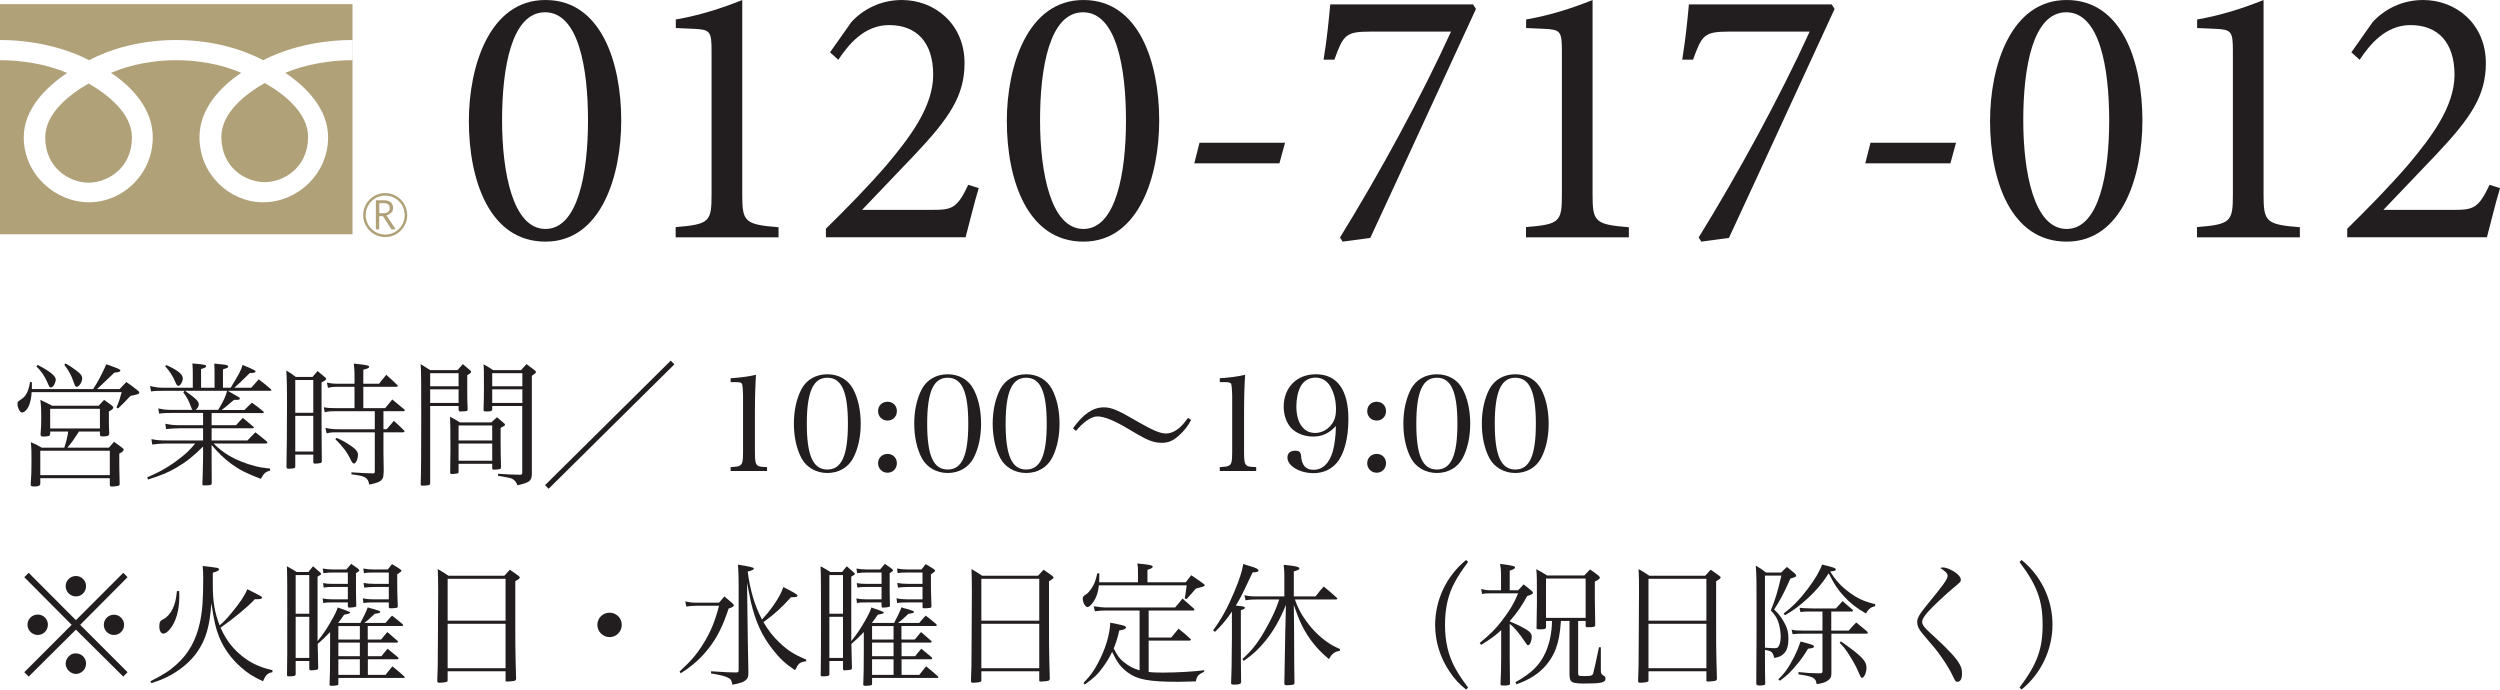 <?xml version="1.0" encoding="UTF-8"?><svg id="_レイヤー_2" xmlns="http://www.w3.org/2000/svg" viewBox="0 0 187.37 51.68"><defs><style>.cls-1{fill:#b0a179;}.cls-2{fill:#221e1f;}</style></defs><g><g><path class="cls-2" d="M46.56,9.04c0,4.09-1.48,9.07-5.68,9.07s-5.74-4.62-5.74-9.04c0-4.09,1.54-9.07,5.74-9.07s5.68,4.73,5.68,9.04Zm-8.93-.03c0,3.92,.81,8.15,3.25,8.15s3.19-4.2,3.19-8.12-.7-8.12-3.22-8.12-3.22,4.2-3.22,8.09Z"/><path class="cls-2" d="M50.64,17.78v-.76c2.55-.2,2.69-.42,2.69-2.44V3.81c0-1.46-.11-1.6-1.34-1.65l-1.34-.06v-.64c1.79-.31,3.44-.84,4.98-1.46V14.59c0,2.02,.17,2.24,2.72,2.44v.76h-7.7Z"/><path class="cls-2" d="M73.35,14.11c-.36,1.18-.64,2.41-.98,3.67h-10.47v-.64c1.57-1.54,3.14-3.14,4.54-4.76,1.74-2.07,3.5-4.37,3.5-6.78s-1.23-3.72-3.3-3.72c-1.9,0-3.08,1.51-3.81,2.6l-.62-.56,1.6-2.27c.84-.92,2.16-1.65,3.78-1.65,2.46,0,4.7,1.79,4.7,4.73,0,2.44-1.12,4.09-3.7,6.83l-3.98,4.17h5.24c1.51,0,1.88-.11,2.72-1.88l.78,.25Z"/><path class="cls-2" d="M86.88,9.04c0,4.09-1.48,9.07-5.68,9.07s-5.74-4.62-5.74-9.04c0-4.09,1.54-9.07,5.74-9.07s5.68,4.73,5.68,9.04Zm-8.93-.03c0,3.92,.81,8.15,3.25,8.15s3.19-4.2,3.19-8.12-.7-8.12-3.22-8.12-3.22,4.2-3.22,8.09Z"/><path class="cls-2" d="M95.89,12.24h-6.38l.39-1.54h6.41l-.42,1.54Z"/><path class="cls-2" d="M110.62,.67c-2.63,5.68-5.24,11.4-7.92,17.16l-2.07,.28-.2-.31c2.94-4.76,6.1-10.56,8.32-15.43h-6.05c-1.85,0-2.02,.25-2.69,2.1h-.81c.25-1.54,.39-2.94,.5-4.14h10.7l.22,.34Z"/><path class="cls-2" d="M114.37,17.78v-.76c2.55-.2,2.69-.42,2.69-2.44V3.81c0-1.46-.11-1.6-1.34-1.65l-1.34-.06v-.64c1.79-.31,3.44-.84,4.98-1.46V14.59c0,2.02,.17,2.24,2.72,2.44v.76h-7.7Z"/><path class="cls-2" d="M137.5,.67c-2.63,5.68-5.24,11.4-7.92,17.16l-2.07,.28-.2-.31c2.94-4.76,6.1-10.56,8.32-15.43h-6.05c-1.85,0-2.02,.25-2.69,2.1h-.81c.25-1.54,.39-2.94,.5-4.14h10.7l.22,.34Z"/><path class="cls-2" d="M146.18,12.24h-6.38l.39-1.54h6.41l-.42,1.54Z"/><path class="cls-2" d="M160.57,9.04c0,4.09-1.48,9.07-5.68,9.07s-5.74-4.62-5.74-9.04c0-4.09,1.54-9.07,5.74-9.07s5.68,4.73,5.68,9.04Zm-8.93-.03c0,3.92,.81,8.15,3.25,8.15s3.19-4.2,3.19-8.12-.7-8.12-3.22-8.12-3.22,4.2-3.22,8.09Z"/><path class="cls-2" d="M164.66,17.78v-.76c2.55-.2,2.69-.42,2.69-2.44V3.81c0-1.46-.11-1.6-1.34-1.65l-1.34-.06v-.64c1.79-.31,3.44-.84,4.98-1.46V14.59c0,2.02,.17,2.24,2.72,2.44v.76h-7.7Z"/><path class="cls-2" d="M187.37,14.11c-.36,1.18-.64,2.41-.98,3.67h-10.47v-.64c1.57-1.54,3.14-3.14,4.54-4.76,1.74-2.07,3.5-4.37,3.5-6.78s-1.23-3.72-3.3-3.72c-1.9,0-3.08,1.51-3.81,2.6l-.62-.56,1.6-2.27c.84-.92,2.16-1.65,3.78-1.65,2.46,0,4.7,1.79,4.7,4.73,0,2.44-1.12,4.09-3.7,6.83l-3.98,4.17h5.24c1.51,0,1.88-.11,2.72-1.88l.78,.25Z"/></g><g><path class="cls-1" d="M16.59,10.26c0,2.29,1.8,3.39,3.25,3.39s3.25-1.11,3.25-3.39c0-1.78-1.75-3.19-3.25-4.04-1.49,.85-3.25,2.26-3.25,4.04Z"/><path class="cls-1" d="M0,17.56H26.42V.31H0V17.56ZM0,3c2.68,0,5.06,.67,6.67,1.51,1.62-.84,3.85-1.51,6.53-1.51s4.91,.67,6.53,1.51c1.62-.84,3.99-1.51,6.68-1.51v1.51c-1.59,0-3.52,.3-5.03,.95,1.63,1.09,3.21,2.74,3.21,4.83,0,2.76-2.31,4.87-4.86,4.87s-4.78-2.11-4.78-4.87c0-2.09,1.5-3.74,3.13-4.83-1.51-.66-3.29-.95-4.88-.95s-3.37,.3-4.88,.95c1.63,1.09,3.13,2.74,3.13,4.83,0,2.76-2.24,4.87-4.78,4.87S1.78,13.05,1.78,10.3c0-2.09,1.62-3.74,3.25-4.83C3.51,4.8,1.59,4.51,0,4.51v-1.51Z"/><path class="cls-1" d="M3.39,10.3c0,2.28,1.8,3.39,3.25,3.39s3.25-1.11,3.25-3.39c0-1.77-1.76-3.19-3.25-4.04-1.49,.85-3.25,2.26-3.25,4.04Z"/><path class="cls-1" d="M28.87,14.47c-.91,0-1.65,.74-1.65,1.65s.74,1.65,1.65,1.65,1.65-.74,1.65-1.65-.74-1.65-1.65-1.65Zm0,3.11c-.8,0-1.46-.66-1.46-1.46s.65-1.46,1.46-1.46,1.46,.65,1.46,1.46-.65,1.46-1.46,1.46Z"/><path class="cls-1" d="M29.33,15.94c.09-.1,.13-.22,.13-.36,0-.18-.06-.32-.18-.42-.12-.1-.28-.15-.49-.15h-.62v2.18h.25v-.99h.28l.64,.99h.32l-.7-1.05c.15-.04,.27-.11,.36-.21Zm-.9,.04v-.75h.33c.3,0,.45,.12,.45,.37,0,.11-.04,.2-.12,.27-.08,.07-.19,.11-.33,.11h-.32Z"/></g></g><g><path class="cls-2" d="M8.96,29.16c.23-.24,.3-.31,.51-.53,.37,.26,.48,.34,.81,.6,.11,.08,.16,.14,.16,.2,0,.03-.02,.07-.05,.08-.07,.04-.16,.07-.28,.09-.08,.01-.19,.04-.33,.07q-.6,.65-.93,.94l-.12-.06c.18-.44,.24-.61,.39-1.16H2.37c-.02,.37-.06,.58-.14,.84-.12,.4-.37,.69-.59,.69-.15,0-.33-.37-.33-.66,0-.14,.01-.15,.29-.34,.36-.24,.54-.59,.65-1.29l.14,.02v.51H6.98c.38-.59,.57-.94,.99-1.86,.9,.32,1.05,.38,1.05,.47s-.12,.13-.45,.16q-.23,.21-1.07,1.02s-.07,.06-.23,.21h1.69Zm-3.04,3.18c-.42,.65-.51,.78-.87,1.21h3.11c.17-.2,.23-.26,.39-.44,.27,.19,.35,.25,.6,.44,.09,.07,.12,.11,.12,.15,0,.09-.1,.18-.33,.3v.41c0,.36,0,.86,.03,1.86,0,.08-.03,.11-.1,.14-.07,.02-.34,.06-.48,.06-.11,0-.16-.04-.16-.14v-.49H3.02v.45c-.04,.12-.14,.16-.41,.17h-.1c-.14,0-.21-.04-.21-.14,.05-.62,.06-.99,.06-1.81,0-.66,0-.87-.05-1.37,.36,.15,.47,.21,.82,.41h1.69c.13-.39,.26-.9,.29-1.21h-1.35v.19c-.02,.09-.04,.13-.11,.15-.05,.02-.29,.04-.41,.04-.14,0-.19-.04-.2-.15,.04-.53,.05-.79,.05-1.38,0-.55-.01-.76-.07-1.22,.39,.18,.51,.24,.89,.44h3.48q.21-.22,.41-.44c.25,.17,.32,.23,.55,.4,.1,.08,.14,.13,.14,.17,0,.09-.08,.16-.33,.3v.5c0,.54,0,.71,.03,1.18-.03,.15-.14,.19-.51,.19-.13,0-.17-.03-.19-.12v-.25h-1.57Zm-3.1-4.99c.92,.47,1.36,.83,1.36,1.1,0,.12-.09,.36-.17,.47-.07,.08-.13,.12-.19,.12-.1,0-.12-.03-.26-.36-.2-.47-.47-.87-.83-1.22l.09-.11Zm.2,8.26h5.21v-1.83H3.02v1.83Zm.74-3.5h3.73v-1.47H3.76v1.47Zm1.15-4.87c.32,.18,.48,.28,.81,.53,.32,.24,.44,.4,.44,.58,0,.29-.23,.64-.42,.64-.08,0-.12-.05-.21-.33-.2-.57-.38-.89-.71-1.32l.09-.1Z"/><path class="cls-2" d="M15.86,31.87h1.83c.22-.24,.28-.32,.51-.55,.34,.28,.45,.37,.79,.66,.03,.03,.04,.05,.04,.07,0,.03-.03,.05-.1,.05h-3.07v.91h2.69c.25-.27,.33-.35,.59-.61,.38,.29,.49,.39,.86,.69,.02,.04,.04,.07,.04,.09,0,.04-.04,.06-.11,.06h-3.92c.28,.3,.75,.67,1.17,.92,.54,.32,1.28,.61,2,.79,.32,.08,.55,.11,1.06,.17v.15c-.35,.1-.45,.19-.69,.62-1.1-.42-1.59-.67-2.21-1.12-.55-.41-.95-.79-1.48-1.42v.99c0,.19,0,.82,.01,1.87-.01,.15-.08,.17-.58,.17-.1,0-.12-.03-.12-.12v-.02c.02-.48,.05-1.57,.05-1.94v-.83c-.72,.72-1.26,1.15-2.03,1.6-.57,.33-1.04,.53-2.09,.87l-.07-.16c1.02-.44,1.7-.84,2.48-1.45,.49-.38,.71-.6,1.12-1.09h-2.18c-.38,0-.7,.03-1.04,.08l-.06-.41c.38,.08,.63,.1,1.1,.1h2.77v-.91h-1.79c-.32,0-.61,.02-.98,.06l-.06-.4c.41,.08,.66,.11,1.04,.11h1.79v-.92h-2.36c-.34,0-.55,0-.93,.05l-.07-.39c.42,.09,.59,.11,1,.11h1.56c-.05-.08-.06-.1-.11-.24-.14-.4-.31-.73-.57-1.07l.09-.12h-1.52c-.49,0-.7,0-.99,.05l-.07-.41c.48,.11,.67,.13,1.06,.13h2.14v-.92c0-.32,0-.51-.03-.9,.87,.07,1.03,.1,1.03,.21,0,.08-.08,.12-.38,.21v1.4h1.01v-.92c0-.43,0-.55-.02-.89,.84,.08,.86,.09,.94,.12,.07,.02,.1,.05,.1,.1,0,.08-.06,.11-.39,.21v1.38h.58c.65-1.07,.77-1.29,.89-1.71,.3,.12,.7,.29,.88,.39,.07,.04,.09,.06,.09,.1,0,.08-.08,.11-.43,.12-.72,.71-.76,.75-1.16,1.1h1.27q.24-.27,.56-.63c.4,.3,.52,.4,.9,.73,.04,.04,.05,.06,.05,.08,0,.04-.03,.05-.1,.05h-3.17q.33,.19,.77,.44c.09,.05,.14,.1,.14,.14,0,.07-.08,.1-.22,.1,0,0-.14,0-.22,0-.12,.1-.22,.18-.28,.23-.38,.33-.46,.39-.65,.53h1.71c.24-.24,.31-.32,.56-.55,.38,.27,.5,.36,.86,.66,.02,.02,.03,.05,.03,.07,0,.03-.03,.05-.11,.05h-3.8v.92Zm-3.39-4.51c.87,.4,1.23,.69,1.23,1,0,.24-.19,.56-.33,.56-.09,0-.14-.07-.24-.31-.2-.46-.4-.77-.75-1.16l.09-.09Zm1.4,1.93c.83,.59,1.03,.79,1.03,1.02,0,.14-.1,.3-.24,.41h1.69c.41-.67,.56-1,.67-1.43h-3.15Z"/><path class="cls-2" d="M22.13,34.96c0,.12-.06,.15-.33,.16-.08,0-.13,.01-.16,.01h-.03c-.09,0-.13-.04-.14-.13,.02-1.27,.04-2.51,.04-4.65,0-1.13,0-1.61-.05-2.58,.31,.19,.41,.25,.71,.48h1.25c.16-.19,.21-.25,.38-.44,.23,.19,.3,.25,.53,.44,.08,.06,.12,.1,.12,.14,0,.07-.12,.16-.35,.27v1.91c0,.95,0,2.29,.02,4.01-.01,.07-.03,.1-.08,.12-.04,.02-.33,.05-.43,.05-.08,0-.12-.03-.13-.12v-.56h-1.35v.89Zm1.35-6.48h-1.35v2.46h1.35v-2.46Zm-1.35,2.69v2.67h1.35v-2.67h-1.35Zm6.61,1h.24c.23-.28,.31-.36,.54-.63,.33,.3,.43,.39,.73,.69,.05,.04,.07,.07,.07,.1,0,.04-.06,.07-.12,.07h-1.46v1.56c0,.12,.01,.95,.02,1.3-.02,.46-.03,.54-.13,.67-.14,.18-.36,.27-.96,.39-.04-.27-.11-.4-.28-.52-.16-.11-.36-.16-1.05-.25v-.15c.72,.05,.96,.06,1.61,.08,.11,0,.14-.03,.14-.15v-2.93h-2.66c-.55,0-.63,0-.95,.08l-.09-.41c.36,.08,.57,.1,1.06,.1h2.64v-1.35h-2.82c-.52,0-.65,0-.93,.08l-.07-.38c.31,.06,.42,.07,1,.07h1.3v-1.6h-1.24c-.38,0-.54,.02-.75,.08l-.08-.4c.29,.07,.5,.09,.83,.09h1.24v-.74c0-.17-.01-.33-.05-.77,.96,.1,1.15,.14,1.15,.24,0,.08-.11,.14-.44,.22v1.05h1.18l.54-.67c.35,.31,.46,.41,.8,.74,.05,.04,.07,.07,.07,.09,0,.04-.06,.07-.12,.07h-2.47v1.6h1.64l.53-.65c.38,.32,.5,.42,.88,.73,.04,.04,.06,.06,.06,.08,0,.04-.05,.07-.11,.07h-1.49v1.35Zm-3.52,.65c.39,.15,.75,.36,1.19,.67,.29,.21,.42,.39,.42,.59,0,.32-.16,.66-.3,.66-.08,0-.14-.07-.23-.25-.25-.55-.6-1.02-1.17-1.58l.09-.09Z"/><path class="cls-2" d="M32.24,30.43v5.81c-.01,.07-.03,.09-.1,.12-.06,.02-.32,.04-.48,.04-.09,0-.12-.02-.13-.1,.03-.85,.04-2.44,.04-4.95s0-3.49-.04-4.06c.3,.19,.4,.25,.71,.45h2.05c.18-.2,.24-.26,.4-.45,.24,.2,.31,.26,.53,.45,.07,.06,.09,.1,.09,.13,0,.06-.08,.13-.29,.25v1.09c0,.52,0,.85,.03,1.46,0,.08-.02,.11-.06,.13-.04,.02-.28,.04-.5,.04-.07,0-.09-.03-.12-.11v-.3h-2.13Zm2.13-2.46h-2.13v.98h2.13v-.98Zm0,1.21h-2.13v1.02h2.13v-1.02Zm0,6.2c-.01,.06-.02,.08-.09,.1-.06,.02-.31,.05-.41,.05-.09,0-.12-.03-.13-.1,0-.82,.02-1.27,.02-1.71,0-1.18-.01-2.11-.03-2.49,.33,.18,.43,.24,.75,.43h2.34c.19-.17,.25-.22,.43-.39,.21,.17,.28,.23,.49,.42,.09,.07,.11,.1,.11,.14,0,.06-.04,.09-.33,.24v1.1c0,.68,.01,1.06,.03,1.84h0c-.01,.1-.02,.12-.09,.15-.06,.02-.27,.04-.43,.04-.09,0-.13-.02-.14-.09v-.35h-2.52v.62Zm2.52-3.49h-2.52v1.12h2.52v-1.12Zm-2.52,1.35v1.29h2.52v-1.29h-2.52Zm2.52-2.81v.26c-.02,.12-.1,.15-.37,.15-.25,0-.28-.02-.28-.13,.02-.63,.03-.94,.03-1.5,0-1.44,0-1.52-.03-1.91,.32,.18,.42,.24,.72,.44h2.09c.18-.2,.24-.26,.41-.45,.27,.2,.35,.26,.6,.45,.08,.07,.11,.1,.11,.14,0,.07-.03,.09-.31,.29v4.81q0,1.67,0,2.61c-.03,.46-.21,.59-1.08,.78-.09-.24-.17-.34-.35-.46-.09-.06-.25-.1-.53-.15-.35-.06-.54-.1-.57-.1v-.15c.81,.05,1.01,.06,1.63,.07,.15,0,.18-.03,.18-.14v-5.01h-2.26Zm2.26-2.46h-2.26v.98h2.26v-.98Zm0,1.21h-2.26v1.02h2.26v-1.02Z"/><path class="cls-2" d="M50.54,27.31l-9.42,9.32-.27-.27,9.42-9.33,.27,.27Z"/><path class="cls-2" d="M54.76,35.01c.43-.03,.53-.04,.66-.1,.22-.1,.27-.31,.27-1.03v-4.21q-.02-.87-.1-.94c-.08-.07-.2-.09-.45-.09h-.38v-.29c.76-.05,1.41-.14,1.9-.26-.05,.79-.08,1.64-.08,2.82v2.97c0,.67,.04,.87,.18,.99,.12,.1,.16,.11,.73,.14v.29h-2.73v-.29Z"/><path class="cls-2" d="M60.07,29.16c.37-.7,1.09-1.11,1.94-1.11s1.56,.41,1.93,1.11c.37,.68,.57,1.6,.57,2.59s-.2,1.9-.57,2.59c-.37,.7-1.09,1.11-1.93,1.11s-1.57-.42-1.94-1.11-.57-1.61-.57-2.59,.2-1.89,.57-2.59Zm1.94,6.03c1.07,0,1.54-1.05,1.54-3.44s-.47-3.44-1.54-3.44-1.54,1.06-1.54,3.45,.47,3.43,1.54,3.43Z"/><path class="cls-2" d="M67.22,30.81c0,.41-.3,.71-.7,.71s-.71-.3-.71-.71,.3-.7,.71-.7,.7,.3,.7,.7Zm0,3.91c0,.4-.3,.71-.7,.71s-.71-.31-.71-.71,.3-.7,.71-.7,.7,.3,.7,.7Z"/><path class="cls-2" d="M69.09,29.16c.37-.7,1.09-1.11,1.94-1.11s1.56,.41,1.93,1.11c.37,.68,.57,1.6,.57,2.59s-.2,1.9-.57,2.59c-.37,.7-1.09,1.11-1.93,1.11s-1.57-.42-1.94-1.11-.57-1.61-.57-2.59,.2-1.89,.57-2.59Zm1.94,6.03c1.07,0,1.54-1.05,1.54-3.44s-.47-3.44-1.54-3.44-1.54,1.06-1.54,3.45,.47,3.43,1.54,3.43Z"/><path class="cls-2" d="M74.97,29.16c.37-.7,1.09-1.11,1.94-1.11s1.56,.41,1.93,1.11c.37,.68,.57,1.6,.57,2.59s-.2,1.9-.57,2.59c-.37,.7-1.09,1.11-1.93,1.11s-1.57-.42-1.94-1.11-.57-1.61-.57-2.59,.2-1.89,.57-2.59Zm1.94,6.03c1.07,0,1.54-1.05,1.54-3.44s-.47-3.44-1.54-3.44-1.54,1.06-1.54,3.45,.47,3.43,1.54,3.43Z"/><path class="cls-2" d="M80.42,32.1c.76-1.07,1.49-1.57,2.32-1.57,.55,0,1.06,.21,2.54,1.08,1.15,.66,1.67,.88,2.14,.88,.24,0,.55-.11,.81-.3,.25-.17,.48-.42,.81-.87l.23,.15c-.21,.43-.5,.8-.92,1.18-.43,.39-.79,.54-1.28,.54-.2,0-.44-.03-.65-.09-.39-.11-.71-.27-1.87-.96-1.05-.63-1.8-.93-2.31-.93-.44,0-1.04,.41-1.6,1.09l-.22-.2Z"/><path class="cls-2" d="M91.42,35.01c.43-.03,.53-.04,.66-.1,.22-.1,.27-.31,.27-1.03v-4.21q-.02-.87-.1-.94c-.08-.07-.2-.09-.45-.09h-.38v-.29c.76-.05,1.41-.14,1.9-.26-.05,.79-.08,1.64-.08,2.82v2.97c0,.67,.04,.87,.18,.99,.12,.1,.16,.11,.73,.14v.29h-2.73v-.29Z"/><path class="cls-2" d="M98.41,32.72c-.64,0-1.25-.24-1.62-.62-.36-.38-.58-.98-.58-1.61,0-1.45,.98-2.44,2.41-2.44,1.59,0,2.44,1.16,2.44,3.36,0,1.45-.32,2.64-.88,3.29-.44,.5-1.02,.76-1.74,.76-1.04,0-1.95-.54-1.95-1.17,0-.32,.21-.51,.57-.51,.32,0,.43,.09,.45,.4,.06,.7,.36,1.03,.93,1.03,.69,0,1.18-.47,1.45-1.38,.14-.5,.23-1.22,.23-1.9-.51,.55-1.03,.79-1.71,.79Zm1.34-3.68c-.25-.48-.66-.74-1.15-.74s-.9,.25-1.12,.66c-.21,.4-.32,.92-.32,1.5,0,1.23,.54,1.99,1.4,1.99,.38,0,.78-.16,1.06-.44,.36-.35,.51-.74,.51-1.33,0-.62-.13-1.17-.38-1.64Z"/><path class="cls-2" d="M103.88,30.81c0,.41-.3,.71-.7,.71s-.71-.3-.71-.71,.3-.7,.71-.7,.7,.3,.7,.7Zm0,3.91c0,.4-.3,.71-.7,.71s-.71-.31-.71-.71,.3-.7,.71-.7,.7,.3,.7,.7Z"/><path class="cls-2" d="M105.75,29.16c.37-.7,1.09-1.11,1.94-1.11s1.56,.41,1.93,1.11c.37,.68,.57,1.6,.57,2.59s-.2,1.9-.57,2.59c-.37,.7-1.09,1.11-1.93,1.11s-1.57-.42-1.94-1.11c-.37-.69-.57-1.61-.57-2.59s.2-1.89,.57-2.59Zm1.94,6.03c1.07,0,1.54-1.05,1.54-3.44s-.47-3.44-1.54-3.44-1.54,1.06-1.54,3.45,.47,3.43,1.54,3.43Z"/><path class="cls-2" d="M111.63,29.16c.37-.7,1.09-1.11,1.94-1.11s1.56,.41,1.93,1.11c.37,.68,.57,1.6,.57,2.59s-.2,1.9-.57,2.59c-.37,.7-1.09,1.11-1.93,1.11s-1.57-.42-1.94-1.11c-.37-.69-.57-1.61-.57-2.59s.2-1.89,.57-2.59Zm1.94,6.03c1.07,0,1.54-1.05,1.54-3.44s-.47-3.44-1.54-3.44-1.54,1.06-1.54,3.45,.47,3.43,1.54,3.43Z"/><path class="cls-2" d="M9.24,42.93l.32,.33-3.55,3.57,3.55,3.55-.32,.33-3.55-3.52-3.54,3.52-.33-.33,3.55-3.55-3.55-3.57,.33-.33,3.54,3.55,3.55-3.55Zm-5.65,3.89c0,.43-.34,.77-.76,.77s-.77-.35-.77-.77,.34-.76,.77-.76,.76,.34,.76,.76Zm2.86,2.92c0,.42-.35,.77-.76,.77s-.77-.37-.77-.77,.36-.77,.7-.77h.03s0,0,.02,0h.02c.42,0,.76,.33,.76,.76Zm0-5.81c0,.43-.34,.77-.76,.77s-.77-.35-.77-.77,.35-.76,.77-.76,.76,.34,.76,.76Zm2.85,2.9c0,.42-.34,.76-.76,.76s-.76-.34-.76-.76,.34-.76,.76-.76,.76,.34,.76,.76Z"/><path class="cls-2" d="M19.1,44.91c-.58,.62-1.6,1.46-2.57,2.13,.33,.76,.76,1.37,1.34,1.9,.74,.67,1.49,1.05,2.55,1.29v.15c-.37,.07-.51,.2-.71,.68-.75-.35-1.13-.59-1.65-1.05-.73-.64-1.29-1.42-1.63-2.26-.26-.64-.39-1.2-.59-2.56-.11,1.72-.4,2.73-1.07,3.69-.52,.73-1.28,1.37-2.19,1.83-.37,.19-.63,.29-1.23,.49l-.08-.14c.98-.49,1.44-.79,1.97-1.27,.89-.8,1.45-1.81,1.73-3.08,.2-.91,.26-1.71,.26-3.37,0-.45-.01-.58-.04-.92,.49,.05,.99,.12,1.09,.14,.09,.02,.13,.06,.13,.12,0,.08-.06,.11-.46,.25v.96c0,1.2,.14,2.03,.51,2.98,.4-.35,.6-.57,1.02-1.09,.57-.71,.83-1.1,1.06-1.62,1.06,.53,1.1,.55,1.1,.63,0,.09-.11,.12-.45,.12h-.09Zm-5.67-.61c.01,.18,.01,.32,.01,.41,0,1.01-.25,1.9-.7,2.44-.16,.2-.36,.34-.49,.34-.19,0-.31-.22-.31-.56,0-.12,.02-.22,.04-.29,.04-.1,.07-.13,.28-.24,.26-.13,.53-.44,.68-.77,.18-.38,.25-.67,.32-1.33h.17Z"/><path class="cls-2" d="M28.56,47.93c.21-.25,.27-.33,.47-.56,.33,.28,.43,.37,.76,.66,.03,.03,.04,.06,.04,.08s-.04,.05-.08,.05h-2.18v1.02h1.02c.2-.25,.26-.33,.46-.56,.33,.27,.43,.35,.75,.62,.05,.04,.07,.08,.07,.11,0,.04-.04,.06-.11,.06h-2.19v1.17h1.33c.22-.29,.29-.37,.51-.64,.37,.3,.49,.4,.86,.73,.05,.05,.06,.07,.06,.09,0,.03-.03,.05-.06,.05h-4.91v.42c0,.08-.02,.11-.08,.13-.07,.02-.25,.04-.41,.04-.13,0-.17-.02-.17-.09v-.03q.04-.75,.04-2.53v-1.38c-.4,.42-.61,.62-.93,.89q.02,1.2,.04,1.8v.03s-.02,.08-.08,.1c-.07,.02-.31,.05-.46,.05-.09,0-.12-.02-.13-.11v-.59h-1.02v.97c0,.15-.09,.18-.51,.18-.12,0-.14-.02-.14-.11,.02-.79,.02-1.94,.02-4.81,0-1.36,0-2.77-.03-3.33,.33,.18,.43,.24,.74,.43h.87c.15-.19,.2-.25,.35-.43,.22,.19,.29,.25,.52,.45,.08,.09,.09,.1,.09,.13,0,.04-.06,.08-.27,.2v4.17q0,.12,0,.66c.42-.52,.67-.89,1-1.47,.33-.57,.4-.73,.51-1.05q.93,.31,.93,.37c0,.08-.08,.1-.45,.17-.2,.3-.28,.4-.45,.62h1.67c.3-.56,.44-.87,.55-1.17,.18,.06,.32,.1,.42,.12,.44,.13,.51,.16,.52,.22h0c0,.07-.11,.11-.41,.14-.5,.47-.56,.52-.79,.69h1.59c.21-.25,.27-.32,.49-.55,.35,.27,.45,.35,.78,.63,.03,.03,.05,.06,.05,.08,0,.04-.05,.07-.12,.07h-2.53v1.01h.99Zm-5.38-4.83h-1.02v2.9h1.02v-2.9Zm-1.02,3.13v3.08h1.02v-3.08h-1.02Zm2.81-2.24c-.26,0-.43,0-.71,.05l-.05-.34c.28,.05,.39,.06,.76,.06h1.1v-.85h-1.1c-.26,0-.42,0-.73,.05l-.05-.35c.27,.05,.45,.07,.78,.07h.99c.16-.19,.21-.24,.36-.42,.22,.15,.28,.19,.5,.35,.07,.07,.11,.11,.11,.14,0,.04-.04,.08-.25,.21v.93c0,.56,0,.85,.02,1.5,0,.06-.02,.08-.08,.1s-.31,.05-.42,.05c-.09,0-.13-.03-.13-.1v-.29h-1.1c-.42,0-.51,0-.74,.05l-.05-.35c.25,.05,.44,.07,.79,.07h1.1v-.93h-1.1Zm2,2.93h-1.61v1.01h1.61v-1.01Zm-1.61,1.24v1.02h1.61v-1.02h-1.61Zm0,1.25v1.17h1.61v-1.17h-1.61Zm2.77-5.42c-.29,0-.63,.02-.83,.05l-.05-.35c.27,.05,.49,.07,.88,.07h1.01v-.85h-1.11c-.35,0-.54,0-.75,.05l-.05-.35c.28,.05,.49,.07,.8,.07h1.03l.32-.4c.26,.15,.33,.2,.57,.35,.1,.08,.14,.11,.14,.15q0,.05-.32,.27c0,1.12,0,1.27,.04,2.37v.02c0,.07-.02,.09-.07,.11-.06,.02-.28,.04-.46,.04-.11,0-.14-.02-.14-.12v-.32h-1.11c-.32,0-.51,0-.79,.05l-.05-.36c.28,.06,.52,.08,.84,.08h1.11v-.93h-1.01Z"/><path class="cls-2" d="M32.84,44.3c0-.74-.01-.99-.03-1.65,.35,.2,.46,.27,.8,.5h4.19c.18-.2,.23-.26,.41-.45,.28,.19,.37,.25,.64,.45,.08,.06,.11,.1,.11,.13,0,.06-.09,.14-.34,.28v3.17c-.01,.77,0,2.15,.06,4.14v.03s-.03,.09-.08,.11c-.06,.03-.36,.07-.54,.07-.14,0-.17,0-.17-.07v-.7h-4.34v.68s0,.07-.03,.09c-.06,.05-.34,.09-.6,.09-.11,0-.14-.03-.15-.13,.04-.9,.04-1.04,.05-3.17l.02-3.57Zm5.05-.92h-4.34v3.14h4.34v-3.14Zm-4.34,3.37v3.33h4.34v-3.33h-4.34Z"/><path class="cls-2" d="M46.6,46.83c0,.51-.41,.92-.91,.92s-.92-.41-.92-.92,.41-.91,.92-.91,.91,.41,.91,.91Z"/><path class="cls-2" d="M51.36,45.07c.34,.08,.53,.1,.88,.1h1.65c.17-.21,.23-.28,.4-.47,.26,.22,.34,.29,.59,.5,.09,.08,.12,.13,.12,.17,0,.07-.11,.15-.39,.24-.45,1.35-.86,2.16-1.48,2.96-.58,.75-1.18,1.29-2.11,1.89l-.09-.13c.81-.74,1.29-1.29,1.76-2.05,.55-.87,.9-1.71,1.2-2.88h-1.65c-.34,0-.57,.02-.8,.06l-.08-.39Zm7.92-.31c-.71,.79-1.13,1.18-2.06,1.87,.34,.59,.74,1.1,1.22,1.55,.61,.58,1.09,.88,1.98,1.25v.13c-.5,.08-.57,.14-.83,.67-.73-.49-1.13-.85-1.69-1.57-.81-1.03-1.27-2.06-1.63-3.57-.08-.37-.11-.53-.28-1.42l.05,3.86,.05,2.87c0,.29-.03,.4-.14,.52-.17,.18-.45,.29-1.06,.4-.05-.32-.12-.43-.33-.53-.21-.11-.55-.2-1.27-.32v-.16c1.23,.08,1.25,.08,1.9,.09,.13,0,.17-.05,.17-.17v-6.4c0-.61-.01-.89-.05-1.51q1.19,.18,1.19,.28c0,.09-.09,.14-.46,.24,.17,1.36,.53,2.58,1.07,3.59,.38-.41,.52-.59,.76-.92,.42-.58,.68-1.04,.84-1.51,.76,.38,1.06,.56,1.06,.64,0,.09-.09,.12-.38,.12h-.11Z"/><path class="cls-2" d="M68.56,47.93c.21-.25,.27-.33,.47-.56,.33,.28,.43,.37,.76,.66,.03,.03,.04,.06,.04,.08s-.04,.05-.08,.05h-2.18v1.02h1.02c.2-.25,.26-.33,.46-.56,.33,.27,.43,.35,.75,.62,.05,.04,.07,.08,.07,.11,0,.04-.04,.06-.11,.06h-2.19v1.17h1.33c.22-.29,.29-.37,.51-.64,.37,.3,.49,.4,.86,.73,.05,.05,.06,.07,.06,.09,0,.03-.03,.05-.06,.05h-4.91v.42c0,.08-.02,.11-.08,.13-.07,.02-.25,.04-.41,.04-.13,0-.17-.02-.17-.09v-.03q.04-.75,.04-2.53v-1.38c-.4,.42-.61,.62-.93,.89q.02,1.2,.04,1.8v.03s-.02,.08-.08,.1c-.07,.02-.31,.05-.46,.05-.09,0-.12-.02-.13-.11v-.59h-1.02v.97c0,.15-.09,.18-.51,.18-.12,0-.14-.02-.14-.11,.02-.79,.02-1.94,.02-4.81,0-1.36,0-2.77-.03-3.33,.33,.18,.43,.24,.74,.43h.87c.15-.19,.2-.25,.35-.43,.22,.19,.29,.25,.52,.45,.08,.09,.09,.1,.09,.13,0,.04-.06,.08-.27,.2v4.17q0,.12,0,.66c.42-.52,.67-.89,1-1.47,.33-.57,.4-.73,.51-1.05q.93,.31,.93,.37c0,.08-.08,.1-.45,.17-.2,.3-.28,.4-.45,.62h1.67c.3-.56,.44-.87,.55-1.17,.18,.06,.32,.1,.42,.12,.44,.13,.51,.16,.52,.22h0c0,.07-.11,.11-.41,.14-.5,.47-.56,.52-.79,.69h1.59c.21-.25,.27-.32,.49-.55,.35,.27,.45,.35,.78,.63,.03,.03,.05,.06,.05,.08,0,.04-.05,.07-.12,.07h-2.53v1.01h.99Zm-5.38-4.83h-1.02v2.9h1.02v-2.9Zm-1.02,3.13v3.08h1.02v-3.08h-1.02Zm2.81-2.24c-.26,0-.43,0-.71,.05l-.05-.34c.28,.05,.39,.06,.76,.06h1.1v-.85h-1.1c-.26,0-.42,0-.73,.05l-.05-.35c.27,.05,.45,.07,.78,.07h.99c.16-.19,.21-.24,.36-.42,.22,.15,.28,.19,.5,.35,.07,.07,.11,.11,.11,.14,0,.04-.04,.08-.25,.21v.93c0,.56,0,.85,.02,1.5,0,.06-.02,.08-.08,.1s-.31,.05-.42,.05c-.09,0-.13-.03-.13-.1v-.29h-1.1c-.42,0-.51,0-.74,.05l-.05-.35c.25,.05,.44,.07,.79,.07h1.1v-.93h-1.1Zm2,2.93h-1.61v1.01h1.61v-1.01Zm-1.61,1.24v1.02h1.61v-1.02h-1.61Zm0,1.25v1.17h1.61v-1.17h-1.61Zm2.77-5.42c-.29,0-.63,.02-.83,.05l-.05-.35c.27,.05,.49,.07,.88,.07h1.01v-.85h-1.11c-.35,0-.54,0-.75,.05l-.05-.35c.28,.05,.49,.07,.8,.07h1.03l.32-.4c.26,.15,.33,.2,.57,.35,.1,.08,.14,.11,.14,.15q0,.05-.32,.27c0,1.12,0,1.27,.04,2.37v.02c0,.07-.02,.09-.07,.11-.06,.02-.28,.04-.46,.04-.11,0-.14-.02-.14-.12v-.32h-1.11c-.32,0-.51,0-.79,.05l-.05-.36c.28,.06,.52,.08,.84,.08h1.11v-.93h-1.01Z"/><path class="cls-2" d="M72.84,44.3c0-.74-.01-.99-.03-1.65,.35,.2,.46,.27,.8,.5h4.19c.18-.2,.23-.26,.41-.45,.28,.19,.37,.25,.64,.45,.08,.06,.11,.1,.11,.13,0,.06-.09,.14-.34,.28v3.17c-.01,.77,0,2.15,.06,4.14v.03s-.03,.09-.08,.11c-.06,.03-.36,.07-.54,.07-.14,0-.17,0-.17-.07v-.7h-4.34v.68s0,.07-.03,.09c-.06,.05-.34,.09-.6,.09-.11,0-.14-.03-.15-.13,.04-.9,.04-1.04,.05-3.17l.02-3.57Zm5.05-.92h-4.34v3.14h4.34v-3.14Zm-4.34,3.37v3.33h4.34v-3.33h-4.34Z"/><path class="cls-2" d="M85.29,43.64v-.58c0-.47,0-.55-.05-.83,.93,.09,1.16,.14,1.15,.25,0,.08-.11,.14-.39,.23v.93h2.87l.41-.53c.43,.29,.56,.38,.96,.67,.04,.04,.05,.06,.05,.09,0,.02-.02,.04-.05,.06-.02,.02-.11,.05-.23,.08-.19,.04-.21,.05-.39,.11-.26,.31-.37,.43-.68,.77l-.15-.03c.02-.15,.04-.27,.06-.34,.05-.33,.06-.41,.09-.65h-6.58c-.06,.52-.16,.84-.38,1.19-.17,.26-.36,.44-.47,.44-.17,0-.36-.34-.36-.64,0-.08,.03-.15,.08-.2t.2-.14c.2-.13,.46-.5,.61-.85,.07-.18,.11-.32,.2-.7h.15v.42s0,.12-.01,.25h2.91Zm-2.43,2.12c-.21,0-.39,0-.8,.05l-.09-.37c.5,.07,.75,.09,.88,.09h5.22c.25-.28,.32-.37,.55-.67,.36,.31,.48,.41,.87,.76,.02,.02,.03,.05,.03,.06,0,.04-.05,.08-.09,.08h-3.34v2.02h1.69c.23-.28,.3-.37,.55-.66,.4,.32,.52,.42,.91,.78,0,.02,.02,.03,.02,.04,0,.02-.05,.07-.07,.07h-3.1v2.35c.27,.04,.61,.05,1.05,.05,1.05,0,2.44-.08,3.11-.18v.11c-.46,.23-.55,.33-.62,.73-.63,.02-1.02,.03-1.28,.03-2.23,0-3.1-.16-3.83-.7-.52-.39-.77-.72-1.17-1.54-.21,.44-.41,.76-.67,1.12-.4,.56-.7,.84-1.38,1.32l-.1-.11c.56-.59,.77-.88,1.11-1.53,.56-1.06,.87-2.11,.9-2.99,.24,.05,.43,.09,.55,.11,.52,.11,.63,.15,.63,.24,0,.11-.17,.19-.5,.23-.14,.61-.24,.9-.42,1.35,.29,.56,.41,.73,.73,1,.39,.32,.76,.52,1.21,.64v-4.48h-2.55Z"/><path class="cls-2" d="M93.75,42.45c.42,.12,.57,.21,.57,.31,0,.09-.12,.13-.44,.14-.08,.16-.15,.31-.19,.4-.64,1.36-.71,1.5-1.07,2.09,.56,.05,.68,.07,.68,.16,0,.07-.09,.12-.3,.18v2.11q0,2.3,.02,3.31c-.04,.11-.13,.15-.43,.16h-.13c-.13,0-.19-.03-.19-.1v-.04q.04-.59,.06-3.38v-1.95c-.42,.62-.76,1.02-1.27,1.52l-.14-.12c.62-.84,1.09-1.69,1.58-2.87,.39-.92,.59-1.55,.68-2.1l.57,.18Zm2.51,.78c0-.28,0-.48-.05-.9,.24,.03,.42,.05,.53,.06,.44,.05,.65,.12,.65,.21,0,.08-.13,.15-.42,.22v1.88h1.63c.25-.33,.33-.43,.61-.74,.43,.35,.56,.46,.98,.84,.03,.03,.04,.05,.04,.07,0,.04-.04,.06-.1,.06h-3.08c.23,.65,.45,1.07,.85,1.62,.46,.64,1.02,1.19,1.6,1.59,.27,.19,.47,.3,.94,.51l-.04,.14c-.36,.04-.57,.2-.8,.61-.67-.56-1.16-1.1-1.63-1.83-.38-.59-.61-1.1-1-2.23l.02,2.03c0,.52,0,.53,.01,2.28q0,.7,.02,1.52c0,.09-.03,.13-.13,.15-.08,.02-.34,.04-.45,.04-.14,0-.17-.03-.18-.15,.02-1.44,.03-2.03,.07-3.85l.05-2.02c-.47,1.13-.9,1.89-1.52,2.67-.51,.63-.94,1.03-1.64,1.52l-.11-.13c.79-.71,1.27-1.35,1.92-2.56,.41-.75,.59-1.16,.85-1.91h-1.63c-.31,0-.51,0-.9,.06l-.08-.38c.37,.08,.51,.09,.98,.09h2.01v-1.47Z"/><path class="cls-2" d="M110.03,42.12c-.47,.63-.73,1.02-1,1.52-.5,.92-.73,1.95-.73,3.19s.24,2.26,.73,3.18c.27,.5,.53,.89,1,1.52l-.15,.15c-.54-.43-.88-.8-1.24-1.35-.71-1.05-1.08-2.26-1.08-3.49,0-1.88,.85-3.67,2.32-4.87l.15,.15Z"/><path class="cls-2" d="M113.15,46.57c.48,.21,.6,.26,.87,.4,.61,.32,.78,.48,.78,.75,0,.32-.14,.64-.27,.64-.06,0-.09-.03-.2-.2-.47-.71-.85-1.16-1.18-1.4v2.44l.02,2.03c0,.12-.12,.15-.5,.15-.15,0-.19-.02-.21-.09,.03-.61,.05-1.24,.05-2.13v-1.93c-.44,.41-.77,.65-1.5,1.1l-.11-.14c.84-.7,1.2-1.06,1.68-1.69,.57-.74,.9-1.29,1.2-2.03h-2.07c-.24,0-.39,0-.63,.05l-.07-.38c.24,.07,.46,.1,.7,.1h.79v-1.22c0-.23-.02-.41-.07-.76,.98,.13,1.12,.17,1.12,.28,0,.07-.1,.13-.4,.23v1.47h.63c.19-.19,.24-.25,.41-.44,.26,.2,.34,.26,.58,.46,.08,.07,.12,.12,.12,.16,0,.09-.12,.16-.43,.25-.39,.72-.71,1.19-1.31,1.89h0Zm3.84-.03c-.07,.96-.18,1.54-.39,2.1-.33,.85-.91,1.56-1.69,2.05-.36,.23-.69,.39-1.26,.6l-.07-.16c1.23-.69,1.82-1.28,2.26-2.24,.3-.67,.47-1.5,.48-2.35h-.45v.48c-.02,.12-.12,.15-.48,.15-.18,0-.23-.02-.23-.1q0-.52,.03-1.89c0-.11,0-.17,0-.22,0-1.49,0-1.88-.05-2.3,.36,.19,.47,.25,.81,.47h2.79l.43-.45c.28,.19,.36,.25,.62,.45,.08,.08,.12,.13,.12,.16,0,.08-.12,.17-.38,.3,0,.3,0,.49,0,.68v.6l.03,1.97c0,.14-.1,.17-.53,.17-.15,0-.19-.02-.19-.1v-.37h-.56v3.89c0,.23,.02,.24,.48,.24,.49,0,.59-.03,.65-.22q.07-.2,.43-1.94h.14v1.75q0,.29,.21,.38c.07,.02,.14,.12,.14,.22,0,.3-.32,.37-1.62,.37-.63,0-.86-.05-.99-.22q-.09-.12-.09-.58v-3.89h-.64Zm-1.12-.23h2.97v-2.95h-2.97v2.95Z"/><path class="cls-2" d="M122.84,44.3c0-.74,0-.99-.03-1.65,.35,.2,.46,.27,.8,.5h4.19c.18-.2,.23-.26,.41-.45,.28,.19,.37,.25,.64,.45,.08,.06,.11,.1,.11,.13,0,.06-.09,.14-.34,.28v3.17c-.01,.77,0,2.15,.06,4.14v.03s-.03,.09-.08,.11c-.06,.03-.36,.07-.54,.07-.14,0-.17,0-.17-.07v-.7h-4.34v.68s0,.07-.03,.09c-.06,.05-.34,.09-.6,.09-.11,0-.14-.03-.15-.13,.04-.9,.04-1.04,.05-3.17l.02-3.57Zm5.05-.92h-4.34v3.14h4.34v-3.14Zm-4.34,3.37v3.33h4.34v-3.33h-4.34Z"/><path class="cls-2" d="M132.28,49.14q0,1.4,.02,2.07c0,.09-.02,.12-.11,.14-.1,.02-.22,.03-.29,.03-.19,0-.27-.04-.27-.14v-.03c.02-3.31,.02-3.79,.02-5.76,0-1.75,0-2.37-.06-3.06,.36,.21,.46,.28,.77,.52h1.14c.18-.19,.24-.25,.43-.42,.26,.21,.34,.28,.59,.49,.07,.07,.1,.12,.1,.16,0,.08-.05,.11-.43,.22-.5,1.12-.79,1.66-1.22,2.32,.33,.32,.49,.52,.72,.91,.26,.45,.35,.8,.35,1.29s-.1,.85-.31,1.07c-.2,.22-.38,.3-.76,.36-.09-.44-.19-.52-.69-.6v.43Zm0-.6c.24,.02,.56,.04,.69,.04,.18,0,.25-.02,.31-.1,.11-.15,.18-.43,.18-.75,0-.39-.08-.85-.2-1.17-.11-.29-.24-.48-.54-.81,.34-.85,.51-1.39,.79-2.61h-1.23v5.4Zm1,2.37c.46-.42,.78-.88,1.2-1.7,.19-.38,.31-.67,.47-1.13,.95,.25,1,.27,1,.38,0,.08-.08,.12-.44,.16-.32,.52-.51,.8-.86,1.21-.44,.53-.7,.79-1.25,1.19l-.12-.11Zm.4-4.93c.65-.48,1.24-1.09,1.84-1.89,.53-.71,.88-1.31,1.04-1.78,.89,.22,1.03,.27,1.03,.37,0,.09-.09,.12-.42,.15,.4,.66,.83,1.13,1.45,1.58,.61,.45,1.1,.67,1.92,.87v.15c-.34,.08-.51,.22-.69,.55-.74-.43-1.17-.77-1.64-1.28-.47-.5-.76-.95-1.15-1.73-.47,.73-.91,1.26-1.56,1.86-.64,.59-1.06,.9-1.72,1.28l-.1-.13Zm3.58,1.28h1.3c.23-.27,.31-.35,.56-.61,.28,.24,.56,.46,.81,.67,.04,.04,.06,.08,.06,.1,0,.04-.04,.07-.09,.07h-2.64v1.7c0,.54,0,.72,0,1.27,0,.29-.07,.42-.31,.57-.2,.13-.4,.19-.8,.24-.06-.47-.24-.57-1.36-.73v-.17c.65,.07,1.01,.09,1.4,.09h.25c.12,0,.15-.04,.15-.16v-2.81h-1.39q-.5,0-.85,.04l-.07-.34c.23,.06,.38,.07,.85,.07h1.46v-1.43h-.74c-.57,0-.62,0-.91,.04l-.07-.32q.25,.04,.98,.05h1.75c.22-.25,.29-.32,.5-.55,.32,.29,.42,.37,.74,.64,.02,.03,.04,.07,.04,.08,0,.03-.04,.06-.09,.06h-1.54v1.43Zm.71,.81c1.52,1.06,1.92,1.46,1.92,1.96,0,.38-.17,.77-.34,.77-.05,0-.08-.03-.12-.12t-.24-.53c-.12-.29-.46-.86-.75-1.3-.16-.24-.27-.38-.56-.68l.09-.1Z"/><path class="cls-2" d="M145.63,42.53c.28,0,.83,.26,1.11,.53,.16,.16,.22,.26,.22,.4,0,.13-.05,.19-.58,.62-.54,.45-1.52,1.37-1.84,1.73-.35,.39-.48,.62-.48,.81,0,.14,.1,.32,.3,.52q.14,.15,.7,.66c1.09,1.01,1.6,1.57,1.84,2.04,.11,.21,.15,.39,.15,.66,0,.38-.13,.6-.34,.6-.13,0-.17-.05-.34-.41-.18-.39-.49-.92-.84-1.41-.37-.53-.42-.59-1.46-1.81-.27-.33-.38-.57-.38-.84,0-.32,.16-.59,.77-1.34,1.21-1.47,1.51-1.89,1.51-2.13,0-.17-.13-.32-.55-.59,.07-.03,.12-.04,.21-.04Z"/><path class="cls-2" d="M151.36,51.53c1.32-1.76,1.73-2.88,1.73-4.7s-.41-2.95-1.73-4.71l.15-.15c1.47,1.18,2.32,2.96,2.32,4.84s-.86,3.69-2.32,4.87l-.15-.15Z"/></g></svg>